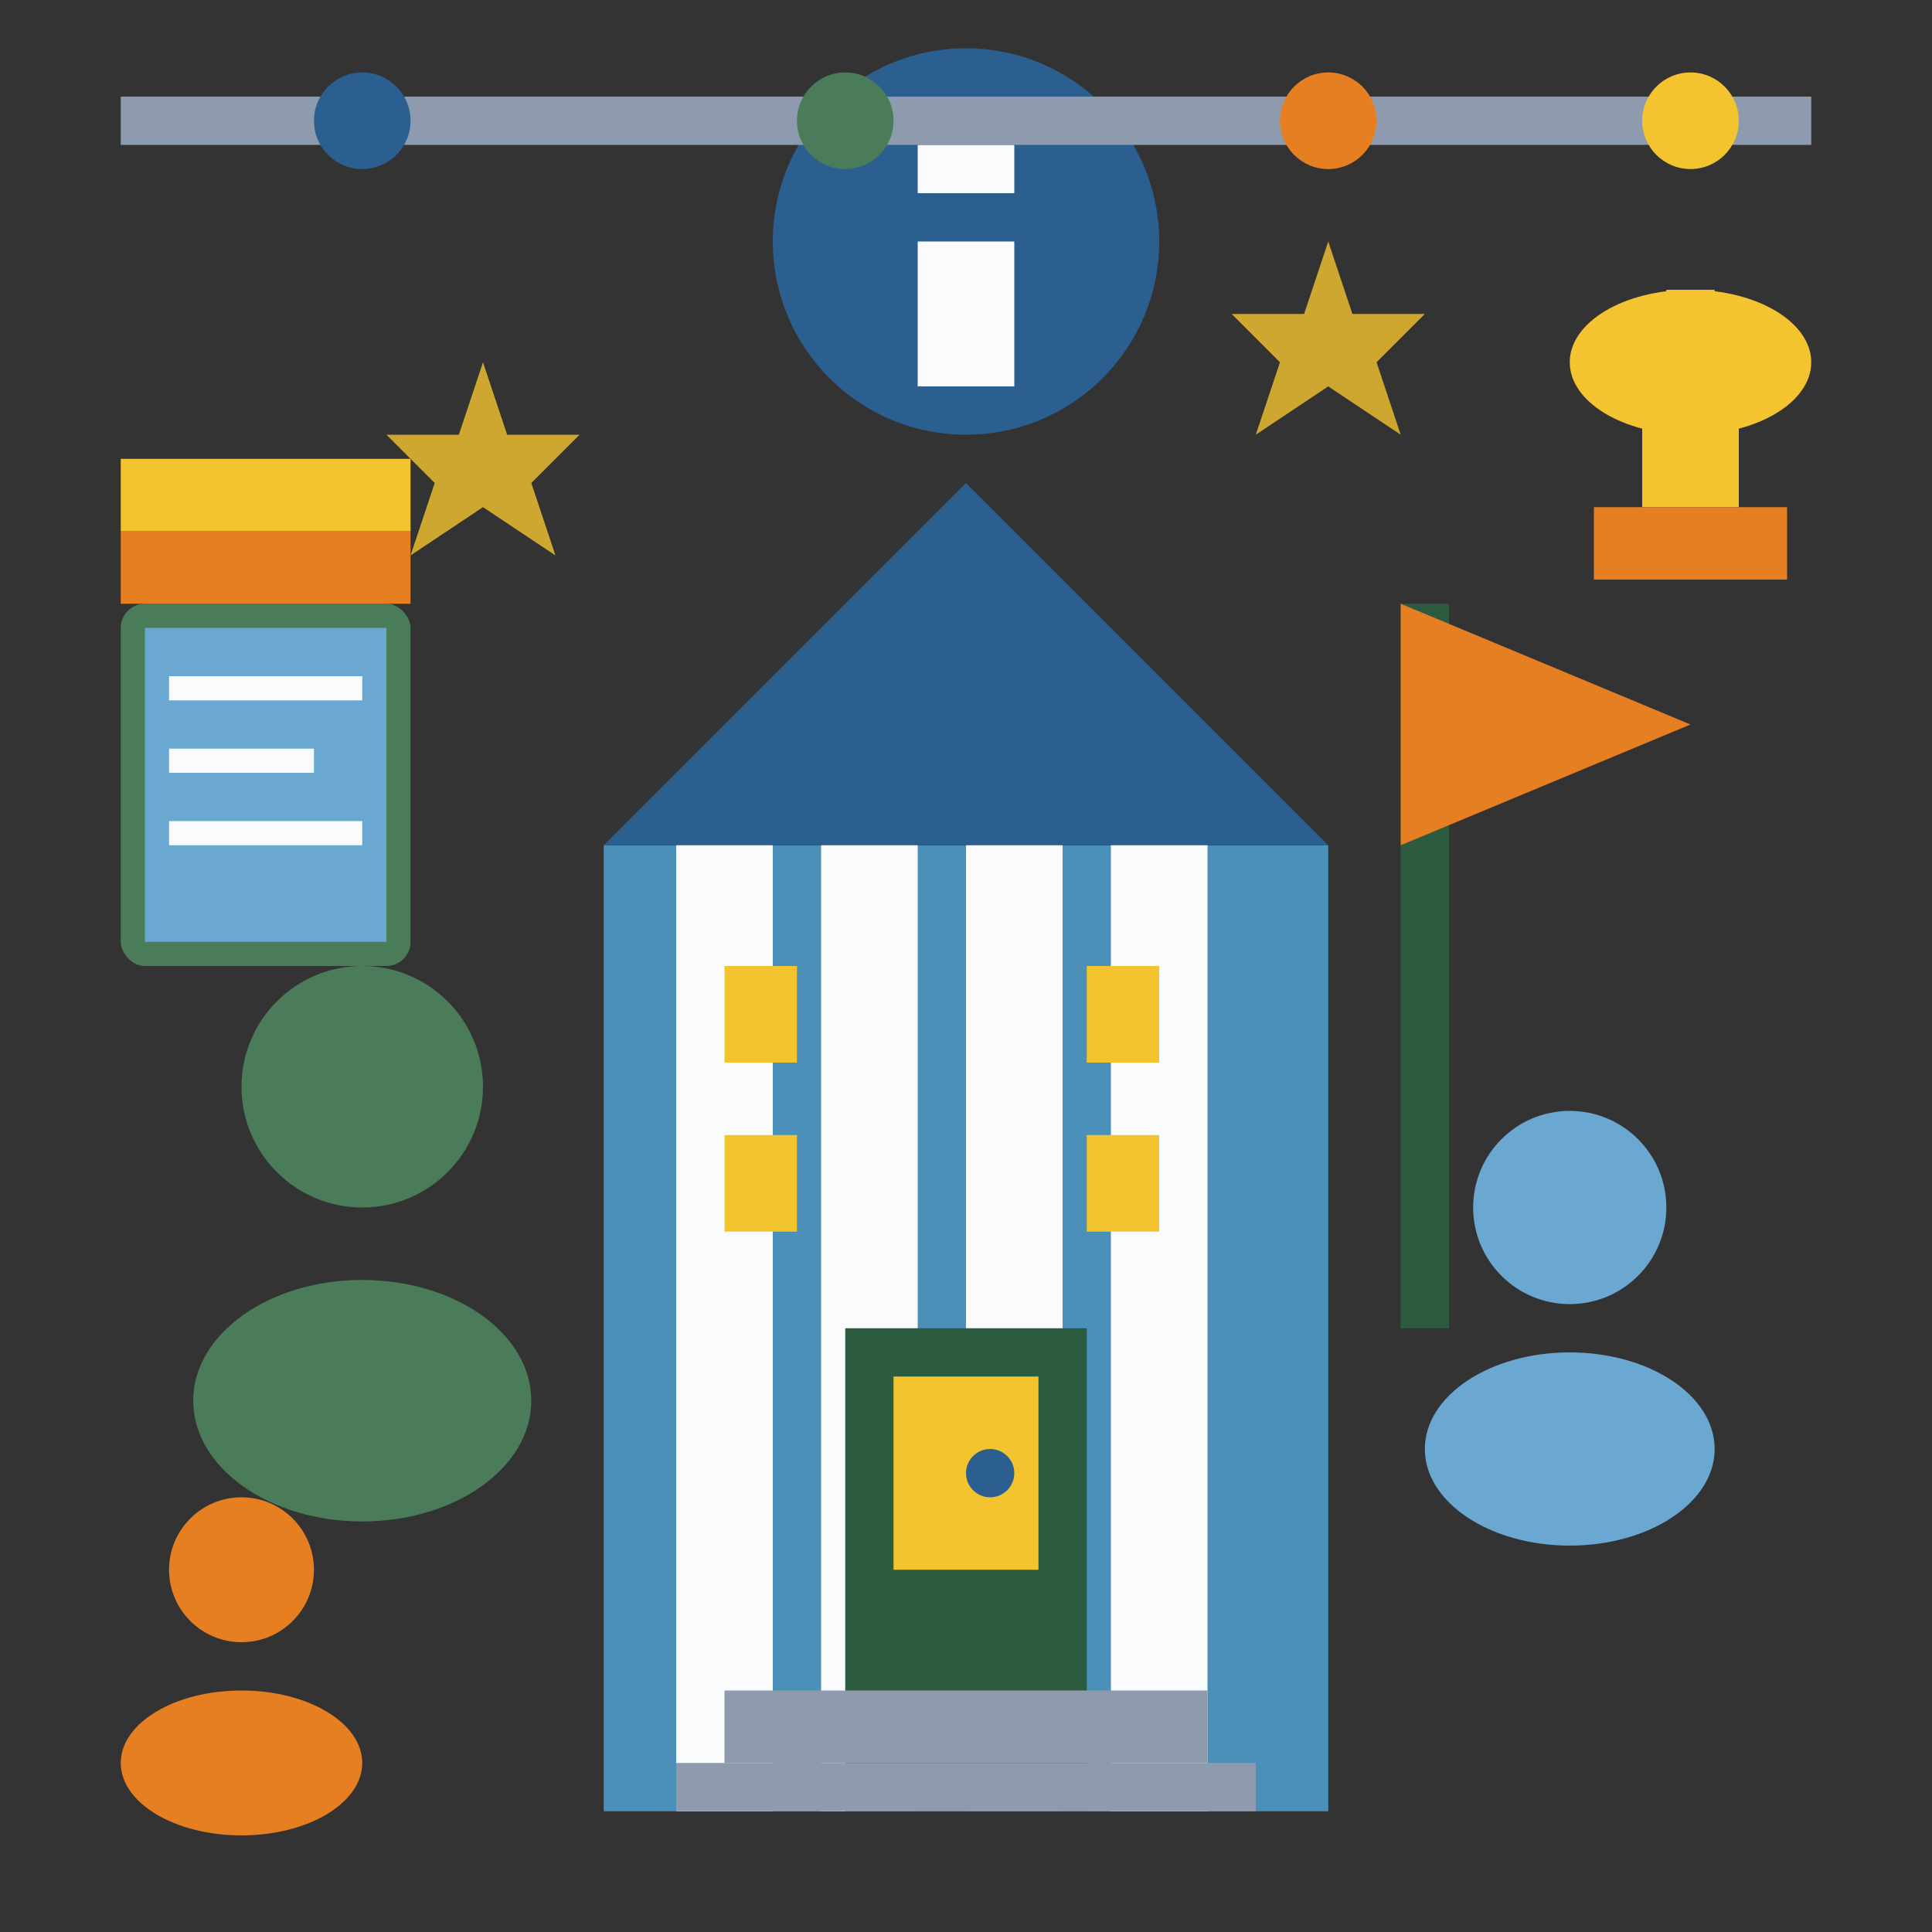 <svg width="80" height="80" viewBox="0 0 80 80" fill="none" xmlns="http://www.w3.org/2000/svg">
  <rect x="0" y="0" width="80" height="80" fill="#333333" stroke="none"/>
  <!-- Building/institution -->
  <rect x="25" y="35" width="30" height="40" fill="#4A90B8"/>
  <polygon points="25,35 40,20 55,35" fill="#2B5F8F"/>
  
  <!-- Columns -->
  <rect x="28" y="35" width="4" height="40" fill="#FAFBFC"/>
  <rect x="34" y="35" width="4" height="40" fill="#FAFBFC"/>
  <rect x="40" y="35" width="4" height="40" fill="#FAFBFC"/>
  <rect x="46" y="35" width="4" height="40" fill="#FAFBFC"/>
  
  <!-- Entrance -->
  <rect x="35" y="55" width="10" height="20" fill="#2D5B3F"/>
  <rect x="37" y="57" width="6" height="8" fill="#F4C430"/>
  <circle cx="41" cy="61" r="1" fill="#2B5F8F"/>
  
  <!-- Steps -->
  <rect x="30" y="70" width="20" height="3" fill="#8E9BAE"/>
  <rect x="28" y="73" width="24" height="2" fill="#8E9BAE"/>
  
  <!-- Flag -->
  <rect x="58" y="25" width="2" height="30" fill="#2D5B3F"/>
  <polygon points="58,25 58,35 70,30" fill="#E67E22"/>
  
  <!-- Windows -->
  <rect x="30" y="40" width="3" height="4" fill="#F4C430"/>
  <rect x="45" y="40" width="3" height="4" fill="#F4C430"/>
  <rect x="30" y="47" width="3" height="4" fill="#F4C430"/>
  <rect x="45" y="47" width="3" height="4" fill="#F4C430"/>
  
  <!-- People/team -->
  <circle cx="15" cy="45" r="5" fill="#4A7C59"/>
  <ellipse cx="15" cy="58" rx="7" ry="5" fill="#4A7C59"/>
  
  <circle cx="65" cy="50" r="4" fill="#6BA8D1"/>
  <ellipse cx="65" cy="60" rx="6" ry="4" fill="#6BA8D1"/>
  
  <circle cx="10" cy="65" r="3" fill="#E67E22"/>
  <ellipse cx="10" cy="73" rx="5" ry="3" fill="#E67E22"/>
  
  <!-- Information symbol -->
  <circle cx="40" cy="10" r="8" fill="#2B5F8F"/>
  <rect x="38" y="6" width="4" height="2" fill="#FAFBFC"/>
  <rect x="38" y="10" width="4" height="6" fill="#FAFBFC"/>
  
  <!-- Books/knowledge -->
  <rect x="5" y="25" width="12" height="15" rx="1" fill="#4A7C59"/>
  <rect x="6" y="26" width="10" height="13" fill="#6BA8D1"/>
  <rect x="7" y="28" width="8" height="1" fill="#FAFBFC"/>
  <rect x="7" y="31" width="6" height="1" fill="#FAFBFC"/>
  <rect x="7" y="34" width="8" height="1" fill="#FAFBFC"/>
  
  <!-- Stack of books -->
  <rect x="5" y="22" width="12" height="3" fill="#E67E22"/>
  <rect x="5" y="19" width="12" height="3" fill="#F4C430"/>
  
  <!-- Achievement/trophy -->
  <ellipse cx="70" cy="15" rx="5" ry="3" fill="#F4C430"/>
  <rect x="68" y="15" width="4" height="6" fill="#F4C430"/>
  <rect x="66" y="21" width="8" height="3" fill="#E67E22"/>
  <rect x="69" y="12" width="2" height="3" fill="#F4C430"/>
  
  <!-- Stars for excellence -->
  <polygon points="20,15 21,18 24,18 22,20 23,23 20,21 17,23 18,20 16,18 19,18" fill="#F4C430" opacity="0.8"/>
  <polygon points="55,10 56,13 59,13 57,15 58,18 55,16 52,18 53,15 51,13 54,13" fill="#F4C430" opacity="0.8"/>
  
  <!-- Timeline/history -->
  <line x1="5" y1="5" x2="75" y2="5" stroke="#8E9BAE" stroke-width="2"/>
  <circle cx="15" cy="5" r="2" fill="#2B5F8F"/>
  <circle cx="35" cy="5" r="2" fill="#4A7C59"/>
  <circle cx="55" cy="5" r="2" fill="#E67E22"/>
  <circle cx="70" cy="5" r="2" fill="#F4C430"/>
</svg>
